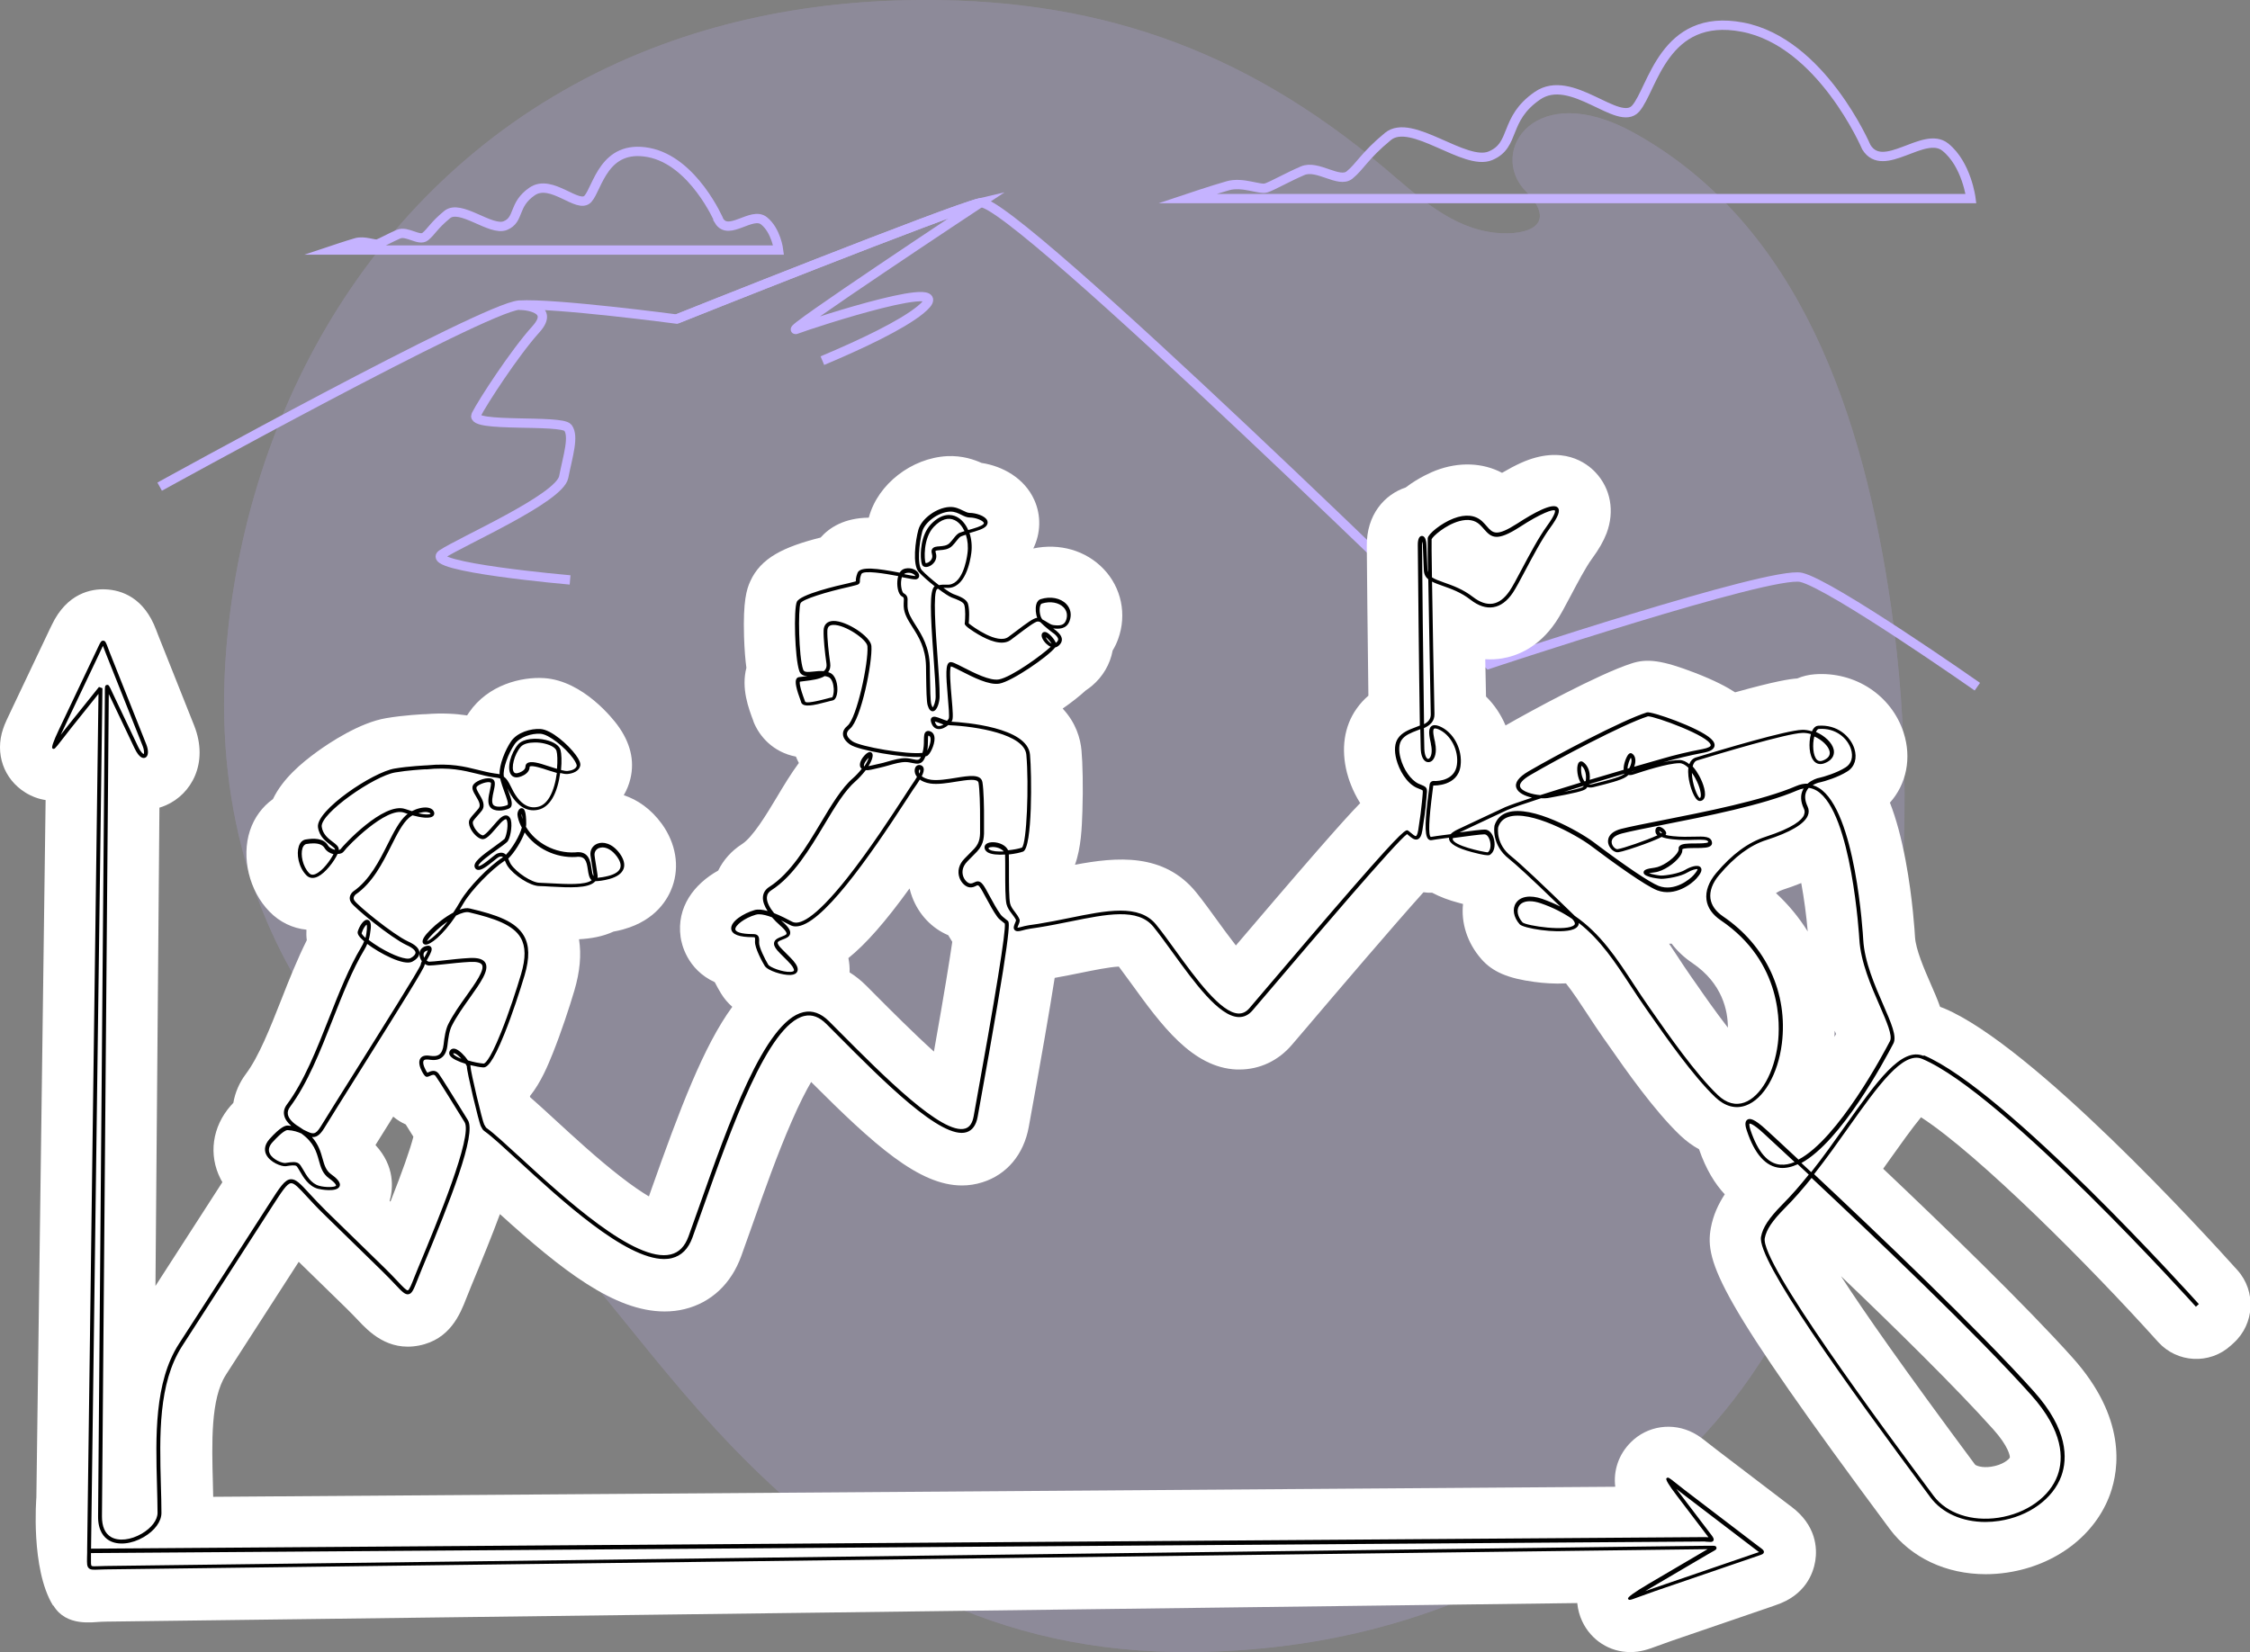 <svg xmlns="http://www.w3.org/2000/svg" width="241" height="177" viewBox="0 0 241 177" fill="none"><rect x="0" y="0" width="241" height="177" fill="#808080" stroke="none"/><g clip-path="url(#clip0_490_6504)"><g opacity="0.2"><path d="M189.649 144.179C188.993 145.262 188.302 146.325 187.591 147.361C178.095 161.166 162.652 170.383 147.769 174.347C141.248 176.089 134.582 176.912 127.944 176.995C84.41 177.516 69.405 139.549 55.643 129.502C41.882 119.455 20.805 102.358 24.408 67.697C27.142 41.341 42.148 16.467 68.653 5.658C71.572 4.465 74.634 3.443 77.834 2.613C83.788 1.063 90.221 0.165 97.126 0.021C116.965 -0.384 132.921 5.034 148.33 18.037C151.912 21.062 155.467 24.456 160.205 24.943C163.65 25.293 166.952 24.086 163.438 20.499C159.302 16.282 164.409 8.34 175.019 14.231C192.746 24.066 199.616 44.468 202.569 65.105C206.193 90.438 203.301 121.746 189.649 144.179Z" fill="#C5B3FF"></path><path opacity="0.7" d="M189.649 144.179C188.993 145.262 188.302 146.325 187.591 147.361C178.095 161.166 162.652 170.383 147.769 174.347C141.248 176.089 134.582 176.912 127.944 176.995C84.41 177.516 69.405 139.549 55.643 129.502C41.882 119.455 20.805 102.358 24.408 67.697C27.142 41.341 42.148 16.467 68.653 5.658C71.572 4.465 74.634 3.443 77.834 2.613C83.788 1.063 90.221 0.165 97.126 0.021C116.965 -0.384 132.921 5.034 148.33 18.037C151.912 21.062 155.467 24.456 160.205 24.943C163.65 25.293 166.952 24.086 163.438 20.499C159.302 16.282 164.409 8.34 175.019 14.231C192.746 24.066 199.616 44.468 202.569 65.105C206.193 90.438 203.301 121.746 189.649 144.179Z" fill="#C5B3FF"></path></g><path d="M199.904 15.763C199.904 15.763 195.104 4.512 186.635 2.906C178.173 1.3 177.027 9.562 175.196 11.632C173.366 13.701 168.335 7.732 164.673 10.257C161.012 12.782 162.388 15.539 159.642 16.689C156.896 17.84 151.18 12.558 148.665 14.62C146.15 16.689 145.688 17.832 144.549 18.751C143.403 19.67 141.119 17.601 139.519 18.296C137.919 18.983 136.318 19.902 135.626 20.133C134.942 20.365 133.111 19.446 131.511 19.902C129.911 20.357 127.165 21.276 127.165 21.276H211.112C211.112 21.276 210.658 17.601 208.366 15.763C206.081 13.925 201.735 18.751 199.904 15.763Z" stroke="#C5B3FF" stroke-miterlimit="10"></path><path d="M77.027 23.652C77.027 23.652 74.295 17.257 69.48 16.338C64.665 15.427 64.018 20.126 62.976 21.299C61.934 22.472 59.076 19.08 56.992 20.514C54.909 21.949 55.69 23.517 54.135 24.167C52.579 24.817 49.319 21.814 47.891 22.994C46.462 24.167 46.201 24.825 45.546 25.348C44.899 25.871 43.596 24.698 42.688 25.086C41.781 25.475 40.865 25.998 40.478 26.132C40.091 26.259 39.049 25.744 38.134 26.005C37.226 26.267 35.663 26.79 35.663 26.79H83.397C83.397 26.79 83.137 24.698 81.834 23.659C80.532 22.613 78.061 25.355 77.019 23.659L77.027 23.652Z" stroke="#C5B3FF" stroke-miterlimit="10"></path><path d="M17.102 52.137C17.102 52.137 51.872 32.945 55.593 32.691C59.322 32.445 72.479 34.185 72.479 34.185C72.479 34.185 101.779 22.472 105.009 21.724C108.239 20.977 159.463 71.165 159.463 71.165C159.463 71.165 189.694 61.11 192.923 61.857C196.153 62.604 211.797 73.571 211.797 73.571" stroke="#C5B3FF" stroke-miterlimit="10"></path><path d="M88.086 38.638C92.358 36.838 96.577 34.828 98.572 33.207C103.372 29.3 87.133 34.581 85.302 35.276C83.472 35.964 105.009 21.717 105.009 21.717C101.779 22.464 72.48 34.178 72.48 34.178" stroke="#C5B3FF" stroke-miterlimit="10"></path><path d="M55.593 32.691C55.593 32.691 59.686 32.751 57.401 35.276C55.117 37.801 51.686 43.083 50.994 44.458C50.309 45.832 60.14 44.913 60.832 45.832C61.517 46.751 60.832 48.821 60.378 51.114C59.924 53.407 49.401 58.002 47.34 59.376C45.278 60.751 61.063 62.133 61.063 62.133" stroke="#C5B3FF" stroke-miterlimit="10"></path><path d="M5.734 172.032C7.103 174.288 9.887 173.788 10.869 173.75C11.025 173.75 11.211 173.735 11.442 173.735L168.941 171.748C169.008 172.443 169.194 173.115 169.477 173.713C170.437 175.737 172.409 177 174.619 177C175.743 177 176.562 176.701 177.589 176.32C177.998 176.171 178.504 175.984 179.085 175.782L189.898 172.077C189.898 172.077 189.943 172.062 189.958 172.054C190.054 172.025 190.129 171.995 190.188 171.972C193.396 170.911 194.222 168.551 194.438 167.228C194.646 165.914 194.579 163.411 191.811 161.371C191.751 161.327 191.677 161.274 191.58 161.2L183.892 155.335C183.513 155.051 183.2 154.797 182.94 154.596C182.426 154.185 181.987 153.834 181.384 153.52C179.152 152.354 176.457 152.75 174.694 154.506C173.376 155.806 172.796 157.554 173.012 159.287L22.836 160.363C22.829 159.945 22.814 159.519 22.806 159.085V159.033C22.68 154.521 22.561 149.852 24.191 147.304L24.25 147.207C26.795 143.27 29.4 139.229 31.997 135.187L37.103 140.17C37.616 140.67 38.011 141.089 38.361 141.455C39.469 142.628 41.531 144.809 44.872 144.159C48.214 143.509 49.293 140.768 49.933 139.131C50.052 138.825 50.194 138.459 50.372 138.041L50.402 137.959C51.682 134.881 52.731 132.288 53.55 130.077C60.188 136.091 65.807 140.506 71.188 140.506C71.925 140.506 72.647 140.424 73.339 140.252C76.174 139.557 78.325 137.54 79.397 134.567C79.761 133.566 80.141 132.49 80.535 131.377C81.815 127.746 83.267 123.63 84.807 120.119C85.648 118.184 86.34 116.847 86.883 115.92C93.626 122.666 98.434 127.014 103.04 127.007C103.777 127.007 104.507 126.895 105.236 126.663C107.848 125.841 109.657 123.682 110.192 120.739C111.51 113.507 112.425 108.24 112.968 104.767C113.943 104.595 114.888 104.401 115.752 104.229C117.024 103.967 118.833 103.601 119.837 103.556C120.247 104.102 120.701 104.729 121.177 105.379C124.377 109.802 127.696 114.374 132.444 114.583C132.549 114.583 132.66 114.583 132.764 114.583C134.93 114.583 136.925 113.642 138.383 111.931C138.904 111.326 139.537 110.571 140.259 109.735L140.504 109.443C142.908 106.619 149.234 99.186 152.471 95.593C152.776 95.638 153.089 95.653 153.402 95.645C154.228 96.086 155.188 96.452 156.282 96.736C156.431 96.773 156.572 96.811 156.706 96.848C156.49 98.88 157.152 101.016 158.663 102.742C158.671 102.757 158.686 102.765 158.693 102.779C159.884 104.124 161.528 104.826 164.364 105.2C165.294 105.327 166.515 105.424 167.735 105.357C168.517 106.343 169.261 107.486 170.072 108.719C170.6 109.525 171.196 110.437 171.836 111.341C171.843 111.356 171.851 111.363 171.866 111.378C171.985 111.543 172.148 111.782 172.372 112.095C174.046 114.501 177.172 118.983 179.985 121.658C180.61 122.248 181.28 122.741 181.987 123.129C182.731 125.288 183.699 126.842 184.741 127.955C184.056 129.001 183.505 130.182 183.252 131.549C182.568 135.232 184.108 139.176 202.408 163.807C204.701 166.885 208.451 168.655 212.701 168.655C213.453 168.655 214.219 168.596 214.978 168.483C220.21 167.699 224.437 164.472 226.022 160.064C226.99 157.367 227.756 151.891 222.004 145.467C216.995 139.871 208.184 131.347 201.709 125.214C201.992 124.818 202.267 124.429 202.535 124.056C203.487 122.719 204.768 120.911 205.765 119.7C211.949 123.712 223.827 135.62 231.158 143.771C233.197 146.034 236.68 146.214 238.935 144.167L239.247 143.883C241.502 141.836 241.681 138.34 239.649 136.076C236.069 132.094 217.754 112.036 208.236 108.031C208.102 107.972 207.96 107.919 207.804 107.867C207.514 107.038 207.156 106.223 206.799 105.409C206.122 103.855 205.192 101.726 205.117 100.366C205.095 99.956 204.872 96.243 204.12 92.231C203.666 89.803 203.108 87.734 202.431 85.993C204.194 84.028 204.782 81.227 203.897 78.485C202.602 74.496 198.702 71.926 194.393 72.24C193.731 72.284 193.091 72.441 192.503 72.688C191.721 72.74 190.159 72.972 185.85 74.174C185.009 73.622 183.662 72.897 181.526 72.075C178.065 70.746 176.42 70.506 174.701 71.097C171.248 72.21 163.865 76.221 161.261 77.723C160.769 76.558 160.062 75.497 159.169 74.623C159.147 73.383 159.117 72.023 159.087 70.626C159.75 70.671 160.353 70.626 160.866 70.544C162.474 70.282 164.781 69.401 166.634 66.659C167.125 65.934 167.639 64.971 168.279 63.753C168.948 62.483 169.871 60.742 170.496 59.891C171.27 58.837 171.754 57.986 172.081 57.134C172.967 54.781 172.528 52.345 170.898 50.612C169.983 49.633 167.371 47.587 162.905 49.596C162.295 49.873 161.625 50.224 160.888 50.657C158.82 49.566 156.282 49.454 153.781 50.41C153.483 50.523 152.01 51.12 150.566 52.226C148.311 52.973 146.354 55.139 146.399 58.509C146.413 60.488 146.488 68.542 146.57 74.533C146.116 74.922 145.677 75.392 145.282 75.96C143.972 77.828 143.623 80.248 144.278 82.796C144.426 83.378 144.836 84.686 145.692 86.045C144.724 87.031 143.265 88.653 140.951 91.305C138.19 94.472 134.923 98.305 132.377 101.293C131.633 100.337 130.882 99.306 130.39 98.626C129.609 97.55 128.872 96.527 128.135 95.615C124.667 91.342 119.592 91.805 115.141 92.649C115.804 90.804 115.878 88.682 115.938 86.904C116.027 84.372 115.96 81.668 115.841 80.412C115.729 79.127 115.253 77.447 113.824 75.915C114.762 75.265 115.625 74.585 116.302 73.965C116.526 73.816 116.741 73.659 116.95 73.487C118.133 72.494 118.907 71.156 119.175 69.7C119.421 69.296 119.614 68.878 119.763 68.467C120.716 65.837 120.12 62.961 118.208 60.959C116.31 58.972 113.489 58.165 110.676 58.763C111.472 57.157 111.539 55.244 110.788 53.571C109.724 51.202 107.357 49.932 105.132 49.596C104.365 49.252 103.085 48.789 101.44 48.871C97.637 49.073 94.043 51.867 93.083 55.371C93.075 55.401 93.068 55.431 93.061 55.461C90.441 55.49 88.848 56.514 87.896 57.59C83.907 58.598 81.48 59.786 80.357 62.289C79.97 63.14 79.583 64.388 79.694 68.183C79.739 69.625 79.836 70.723 79.947 71.545C79.374 73.756 80.178 75.878 80.699 77.26V77.29C81.317 78.881 82.813 80.599 85.254 81.062C85.343 81.294 85.447 81.518 85.566 81.742C84.71 82.9 83.951 84.163 83.207 85.41C82.121 87.218 80.639 89.691 79.471 90.438C78.347 91.155 77.484 92.134 76.926 93.269C74.366 94.704 72.453 97.169 72.9 100.389C72.996 101.084 73.562 103.848 76.561 105.23C76.777 105.663 77.008 106.067 77.224 106.425C77.558 106.978 77.968 107.456 78.437 107.867C75.378 112.043 72.84 118.744 69.729 127.545C69.655 127.761 69.58 127.97 69.506 128.18C68.754 127.731 67.742 127.059 66.432 126.035C63.984 124.138 61.498 121.844 59.481 119.992C58.425 119.021 57.546 118.214 56.787 117.556C56.78 117.519 56.765 117.482 56.758 117.437C57.971 115.928 58.707 114.083 59.199 112.872C60.099 110.624 60.992 107.919 61.52 106.126C62.116 104.109 62.287 102.286 62.019 100.628C63.284 100.561 64.557 100.344 65.718 99.806C66.053 99.746 66.395 99.672 66.723 99.582C66.745 99.582 66.767 99.567 66.79 99.56C70.295 98.581 71.575 96.258 72.029 94.965C72.795 92.791 72.386 90.371 70.92 88.309C70.913 88.301 70.905 88.287 70.898 88.279C69.722 86.658 68.278 85.679 66.812 85.194C67.132 84.648 67.377 84.051 67.526 83.416C67.988 81.481 67.519 79.546 66.12 77.656C65.763 77.17 62.503 72.912 58.261 72.65C55.842 72.501 52.292 73.36 50.253 76.311C50.179 76.416 50.104 76.535 50.03 76.647C48.832 76.468 47.388 76.371 45.617 76.513C45.579 76.513 45.542 76.513 45.505 76.513C45.416 76.513 43.235 76.617 41.375 76.939C38.502 77.417 35.25 79.606 33.977 80.525C32.288 81.75 30.271 83.438 29.236 85.612C28.113 86.411 27.234 87.584 26.773 88.989C25.828 91.872 26.691 95.451 28.872 97.677C29.966 98.798 31.35 99.455 32.824 99.605C32.801 99.948 32.809 100.329 32.861 100.733C31.841 102.772 30.97 104.961 30.129 107.105C28.946 110.101 27.726 113.208 26.341 115.054C25.634 115.995 25.18 117.056 24.994 118.154C24.913 118.244 24.846 118.318 24.779 118.393C24.764 118.408 24.749 118.43 24.726 118.445C22.724 120.716 22.308 123.735 23.632 126.319C23.692 126.431 23.752 126.543 23.819 126.656C21.437 130.361 19.026 134.096 16.652 137.772L17.076 86.531C17.321 86.456 17.552 86.374 17.783 86.269C20.492 85.082 22.39 81.765 20.797 77.731L16.927 68.011C16.853 67.817 16.786 67.653 16.733 67.503C15.439 64.037 13.057 63.215 11.271 63.14C9.827 63.081 7.178 63.514 5.548 66.958L5.533 66.988C5.496 67.07 5.451 67.167 5.392 67.279C5.392 67.294 5.377 67.309 5.369 67.324L1.336 75.818C0.763 77.021 0.524 77.514 0.338 78.067C-0.57 80.719 0.39 83.468 2.727 84.917C3.405 85.336 4.141 85.605 4.886 85.717L3.896 160.43C3.896 160.43 3.263 168.043 5.667 171.995L5.734 172.032ZM197.199 136.733C202.944 142.224 209.545 148.709 213.505 153.139C215.12 154.939 215.306 156 215.276 156.157C215.179 156.351 214.532 156.949 213.296 157.136C212.254 157.293 211.666 157.016 211.555 156.919C203.956 146.692 199.61 140.476 197.191 136.726L197.199 136.733ZM190.955 95.324C191.595 95.115 192.265 94.883 192.934 94.607C193.232 96.228 193.478 98.028 193.627 99.791C192.696 98.297 191.558 96.915 190.226 95.682C190.479 95.518 190.724 95.398 190.955 95.324ZM196.492 111.087C196.507 110.87 196.514 110.653 196.514 110.429C196.566 110.541 196.611 110.661 196.663 110.78C196.603 110.885 196.551 110.982 196.492 111.087ZM179.055 101.106C179.65 101.883 180.387 102.578 181.258 103.168C181.265 103.168 181.273 103.183 181.28 103.183C184.495 105.364 185.076 108.285 185.076 110.101C183.743 108.375 182.463 106.545 181.749 105.506C181.511 105.163 181.317 104.886 181.176 104.692C180.655 103.952 180.141 103.168 179.635 102.398C179.36 101.973 179.077 101.539 178.779 101.106C178.869 101.106 178.958 101.106 179.047 101.099L179.055 101.106ZM97.429 95.204C97.504 95.503 97.593 95.809 97.704 96.101C98.419 98.006 99.84 99.47 101.567 100.195C101.708 100.434 101.85 100.673 101.999 100.904C101.745 102.667 101.202 106.081 100.034 112.663C97.794 110.639 95.278 108.106 93.864 106.687L93.827 106.649C93.462 106.283 93.113 105.932 92.77 105.588C92.219 105.036 91.624 104.565 90.999 104.176C91.021 103.706 90.984 103.19 90.873 102.645C92.77 101.121 94.862 98.723 97.414 95.197L97.429 95.204ZM40.214 122.681C40.734 121.844 41.397 120.784 42.119 119.633C42.565 120.007 43.019 120.276 43.458 120.47C43.689 120.836 43.957 121.269 44.277 121.785C43.927 123.159 43.109 125.483 41.821 128.74L41.739 128.658C42.111 127.328 42.32 124.952 40.214 122.674V122.681Z" fill="white"></path><path d="M206.048 113.134C203.674 112.125 201.017 115.868 197.66 120.604C196.522 122.211 195.301 123.936 193.999 125.58C193.634 125.236 193.284 124.915 192.949 124.601C197.206 122.255 201.791 113.746 202.803 111.796C203.197 111.042 202.572 109.615 201.709 107.628C200.816 105.581 199.707 103.041 199.573 100.673C199.543 100.112 198.762 86.86 194.832 84.424C194.617 84.29 194.386 84.185 194.163 84.125C194.445 83.954 194.743 83.849 194.966 83.812C195.398 83.722 196.901 83.274 197.884 82.639C198.665 82.153 198.948 81.219 198.62 80.196C198.204 78.911 196.812 77.596 194.743 77.753C194.55 77.768 194.289 77.887 194.081 78.351C193.723 78.239 193.359 78.179 193.016 78.194C191.349 78.239 184.518 80.278 181.652 81.152C181.317 81.257 181.079 81.503 180.938 81.869C180.625 81.608 180.268 81.428 179.874 81.428C179.412 81.428 178.794 81.533 178.132 81.683C179.487 81.287 180.938 80.935 182.434 80.651C183.156 80.517 183.535 80.308 183.632 79.979C183.706 79.725 183.587 79.449 183.275 79.157C181.987 77.947 176.837 76.162 176.398 76.326C173.756 77.155 166.634 80.935 163.717 82.639C162.66 83.259 162.221 83.856 162.422 84.417C162.608 84.947 163.337 85.283 164.096 85.455C162.809 85.881 161.789 86.24 161.216 86.479C161.045 86.561 160.457 86.837 159.698 87.188C158.589 87.711 157.13 88.391 156.155 88.854C155.806 89.019 155.545 89.19 155.381 89.37C155.352 89.37 155.322 89.377 155.292 89.385L154.704 89.459C154.057 89.541 153.632 89.601 153.253 89.668C152.978 89.497 153.037 87.853 153.439 84.783C153.469 84.566 153.491 84.364 153.513 84.2C153.513 84.17 153.521 84.163 153.521 84.155C153.521 84.155 153.543 84.155 153.58 84.155C153.58 84.155 156.148 84.26 156.438 82.071C156.684 80.293 155.686 78.41 154.161 77.798C153.774 77.648 153.491 77.656 153.298 77.82C152.933 78.141 153.097 78.888 153.268 79.688V79.733C153.454 80.54 153.298 81.092 153.074 81.264C152.992 81.331 152.933 81.309 152.911 81.294C152.791 81.234 152.583 80.943 152.561 80.203C152.546 79.673 152.531 78.918 152.516 78.014C153.156 77.716 153.67 77.297 153.647 76.483C153.565 72.598 153.446 66.495 153.387 62.311C153.714 62.483 154.116 62.625 154.548 62.774C155.411 63.081 156.49 63.454 157.517 64.261C158.358 64.911 159.177 65.18 159.951 65.053C160.732 64.926 161.432 64.41 162.042 63.507C162.362 63.028 162.831 62.147 163.374 61.123C164.171 59.622 165.153 57.762 166.016 56.581C166.909 55.364 167.155 54.706 166.85 54.377C166.314 53.81 164.208 54.99 162.533 56.081C160.263 57.537 159.906 57.127 159.251 56.38C159.11 56.223 158.954 56.036 158.768 55.864C158.031 55.169 156.974 55.057 155.701 55.543C154.369 56.051 152.963 57.209 152.925 57.664C152.911 57.866 152.925 59.3 152.948 61.303C152.918 61.221 152.903 61.123 152.896 61.019L152.784 58.352C152.747 57.5 152.427 57.418 152.3 57.418C152.01 57.425 151.854 57.784 151.861 58.404C151.884 60.892 151.988 72.045 152.084 77.731C151.943 77.79 151.787 77.85 151.631 77.91C150.916 78.179 150.179 78.463 149.755 79.083C149.383 79.598 149.316 80.412 149.569 81.369C149.867 82.504 150.641 83.886 151.727 84.394C151.876 84.462 152.003 84.514 152.107 84.551C152.278 84.618 152.375 84.656 152.382 84.701C152.412 84.783 152.39 85.007 152.36 85.35C152.345 85.507 152.33 85.687 152.308 85.903C152.241 86.65 152.107 87.674 151.906 88.944C151.817 89.504 151.683 89.564 151.668 89.571C151.564 89.609 151.296 89.377 151.132 89.235C151.035 89.153 150.931 89.063 150.842 89.004C150.618 88.839 150.455 88.712 145.059 94.898C142.097 98.297 138.532 102.488 135.928 105.544C135.116 106.5 134.402 107.337 133.829 108.009C133.486 108.412 133.099 108.599 132.646 108.584C130.755 108.509 128.069 104.804 125.91 101.831C125.174 100.807 124.474 99.844 123.834 99.059C122.018 96.825 118.543 97.535 114.509 98.357C113.422 98.581 112.299 98.805 111.182 98.984C110.579 99.059 109.828 99.171 109.344 99.321C109.136 99.38 109.031 99.388 108.979 99.388C108.994 99.313 109.054 99.179 109.084 99.096C109.18 98.872 109.27 98.656 109.195 98.476C109.076 98.192 108.89 97.946 108.711 97.707C108.488 97.416 108.28 97.139 108.198 96.81C108.071 96.287 108.071 94.726 108.071 93.344C108.071 92.687 108.071 92.067 108.057 91.566C108.057 91.559 108.057 91.551 108.057 91.544C108.682 91.476 109.255 91.357 109.582 91.237C110.602 90.834 110.512 82.87 110.326 80.853C110.066 77.91 103.294 77.394 101.909 77.32C101.932 77.29 101.947 77.26 101.969 77.23C102.11 76.976 102.066 76.296 101.924 74.69C101.827 73.569 101.664 71.724 101.857 71.395C102.036 71.433 102.527 71.687 102.966 71.911C104.224 72.553 105.95 73.435 107.044 73.241C108.421 72.994 112.284 70.32 113.013 69.371C113.147 69.341 113.274 69.281 113.385 69.184C113.616 68.99 113.735 68.773 113.742 68.534C113.742 68.108 113.37 67.78 113.207 67.638C113.184 67.623 113.169 67.608 113.162 67.593L113.125 67.563C113.125 67.563 112.968 67.451 112.805 67.324C113.318 67.391 114.234 67.458 114.568 66.517C114.807 65.86 114.68 65.202 114.219 64.717C113.594 64.067 112.514 63.858 111.458 64.194C111.301 64.246 111.1 64.38 110.996 64.761C110.885 65.187 110.937 65.778 111.1 66.188C110.699 66.218 109.962 66.764 108.831 67.623C108.54 67.847 108.25 68.064 107.99 68.25C106.858 69.057 104.261 67.204 103.762 66.786C103.792 66.457 103.874 65.359 103.688 64.709C103.539 64.164 102.773 63.888 102.103 63.641C101.872 63.544 101.485 63.305 101.053 62.983C101.158 62.983 101.269 62.983 101.388 62.983C103.375 63.126 103.919 60.167 104.038 59.256C104.135 58.501 104.06 57.754 103.844 57.104C103.852 57.104 103.867 57.104 103.874 57.097C104.633 56.88 105.355 56.678 105.63 56.357C105.794 56.17 105.831 55.961 105.742 55.759C105.519 55.259 104.507 54.953 103.882 54.953C103.651 54.953 103.413 54.833 103.137 54.699C102.743 54.504 102.304 54.288 101.694 54.318C100.309 54.392 98.687 55.58 98.367 56.761C98.047 57.941 97.719 60.473 98.397 61.273C98.784 61.699 99.446 62.281 100.108 62.804C99.543 63.282 99.647 65.613 99.982 70.237C100.108 71.978 100.227 73.614 100.22 74.645C100.22 75.146 100.019 75.669 99.9 75.781C99.87 75.743 99.818 75.661 99.758 75.467C99.647 75.116 99.632 73.719 99.61 72.486C99.61 72.113 99.602 71.739 99.595 71.388C99.55 69.304 98.731 68.019 98.077 66.988C97.63 66.278 97.236 65.673 97.206 64.978C97.198 64.776 97.206 64.62 97.206 64.478C97.228 64.104 97.243 63.805 96.782 63.551C96.633 63.469 96.424 62.782 96.543 62.08C96.558 62.005 96.573 61.923 96.603 61.833C96.64 61.833 96.67 61.848 96.707 61.855C97.533 62.02 97.935 62.094 98.106 62.072C98.27 62.042 98.389 61.953 98.434 61.818C98.493 61.661 98.434 61.474 98.3 61.303C98.091 61.049 97.615 60.795 96.998 60.907C96.73 60.952 96.514 61.101 96.358 61.355C94.035 60.907 92.138 60.638 91.847 61.385C91.669 61.848 91.669 62.102 91.669 62.251V62.281C91.632 62.296 91.565 62.311 91.475 62.334L90.858 62.49C89.659 62.752 85.708 63.678 85.35 64.478C85.001 65.24 85.12 70.477 85.618 71.903C85.767 72.307 86.095 72.419 86.482 72.434C86.34 72.449 86.206 72.471 86.072 72.486C85.901 72.509 85.737 72.523 85.574 72.546C85.462 72.561 85.365 72.628 85.306 72.725C85.12 73.039 85.269 73.764 85.812 75.22V75.25C86.028 75.818 87.137 75.579 88.558 75.198C88.826 75.131 89.057 75.064 89.168 75.049C89.54 74.981 89.652 74.436 89.682 74.122C89.749 73.45 89.578 72.352 88.863 72.068C88.811 72.045 88.759 72.03 88.707 72.016C88.908 71.754 88.975 71.425 88.923 71.044C88.759 69.924 88.595 68.43 88.618 67.578C88.632 67.152 88.826 66.965 89.258 66.95C90.508 66.913 92.852 68.504 92.912 69.236C93.046 70.947 91.781 76.931 90.776 77.753C90.441 78.029 90.277 78.336 90.292 78.664C90.307 79.06 90.59 79.456 91.081 79.785C91.967 80.375 96.677 81.212 98.635 81.092C98.627 81.115 98.612 81.137 98.605 81.159C98.441 81.458 98.278 81.443 97.786 81.339C97.563 81.294 97.31 81.234 97.02 81.227C96.439 81.212 95.732 81.406 95.048 81.6C94.743 81.69 94.452 81.772 94.184 81.824C93.961 81.884 93.738 81.929 93.522 81.974C93.418 81.996 93.321 82.019 93.224 82.041C93.157 82.056 93.09 82.064 93.023 82.078C93.239 81.735 93.41 81.391 93.462 81.077C93.514 80.786 93.41 80.659 93.314 80.607C93.142 80.517 92.912 80.607 92.644 80.883C92.376 81.152 91.937 81.78 92.168 82.213C92.205 82.273 92.249 82.325 92.302 82.37C91.989 82.766 91.647 83.124 91.371 83.363C90.151 84.417 89.057 86.24 87.903 88.174C86.385 90.707 84.666 93.576 82.403 95.017C81.979 95.286 81.756 95.653 81.719 96.093C81.681 96.571 81.89 97.094 82.217 97.602C81.681 97.453 81.19 97.393 80.818 97.505C79.702 97.826 78.213 98.708 78.325 99.545C78.407 100.12 79.181 100.404 80.632 100.404C80.818 100.404 80.848 100.426 80.848 100.434C80.863 100.456 80.893 100.531 80.87 100.867C80.826 101.554 81.674 103.101 81.905 103.474C82.21 103.997 83.855 104.505 84.688 104.453C85.068 104.43 85.306 104.303 85.403 104.072C85.522 103.788 85.388 103.422 84.978 102.936C84.763 102.69 84.487 102.421 84.227 102.159C83.966 101.898 83.721 101.659 83.549 101.465C83.289 101.158 83.289 101.024 83.304 100.972C83.334 100.845 83.616 100.74 83.847 100.65C84.189 100.523 84.576 100.381 84.636 100.023C84.696 99.679 84.428 99.276 83.765 98.708C83.728 98.678 83.691 98.648 83.661 98.611C84.078 98.813 84.428 98.999 84.644 99.111C84.829 99.209 85.023 99.253 85.239 99.253C87.918 99.253 92.994 92.007 97.213 85.5C97.459 85.126 97.66 84.813 97.816 84.574C97.846 84.529 97.891 84.462 97.95 84.387C98.151 84.103 98.352 83.804 98.523 83.52C98.769 83.7 99.133 83.864 99.654 83.946C100.458 84.058 101.448 83.901 102.408 83.744C103.547 83.565 104.722 83.371 104.812 83.864C104.923 84.491 104.99 86.269 104.976 87.988C104.976 88.204 104.976 88.413 104.976 88.615C104.99 89.549 105.005 90.229 104.35 90.931C104.194 91.095 104.023 91.267 103.844 91.447C103.666 91.626 103.48 91.813 103.316 91.984C102.706 92.597 102.512 93.352 102.78 94.069C102.988 94.622 103.457 95.04 103.889 95.07C104.172 95.092 104.38 94.995 104.529 94.92C104.737 94.816 104.775 94.801 104.946 95.032C105.087 95.212 105.34 95.675 105.608 96.175C105.988 96.878 106.419 97.677 106.814 98.215C106.955 98.424 107.186 98.603 107.409 98.775C107.484 98.835 107.565 98.895 107.625 98.947C107.766 99.694 106.643 106.634 104.291 119.588C104.157 120.328 103.867 120.754 103.398 120.903C100.972 121.665 94.556 115.203 89.868 110.489C89.503 110.123 89.146 109.764 88.804 109.421C87.94 108.554 87.01 108.218 86.05 108.442C81.912 109.383 78.005 120.433 74.872 129.308C74.485 130.413 74.105 131.474 73.748 132.46C73.354 133.543 72.736 134.178 71.85 134.395C68.032 135.336 60.322 128.239 55.716 124.003C54.153 122.569 52.917 121.426 52.166 120.888C52.106 120.851 52.077 120.828 52.054 120.784H52.047L51.861 120.47C51.667 120.126 50.395 114.762 50.402 114.299C50.402 114.247 50.402 114.187 50.372 114.112C50.908 114.247 51.422 114.337 51.734 114.359C52.114 114.404 52.717 114.03 54.041 110.736C54.875 108.666 55.693 106.149 56.192 104.483C56.735 102.638 56.713 101.285 56.11 100.247C55.239 98.738 53.245 98.013 50.32 97.333C50.023 97.259 49.643 97.311 49.234 97.46C49.375 97.229 49.516 96.99 49.665 96.743C50.462 95.384 52.627 93.15 54.034 92.231C54.049 92.224 54.064 92.209 54.078 92.201C54.093 92.238 54.116 92.276 54.13 92.321C54.197 92.478 54.264 92.634 54.354 92.769C55.046 93.8 56.78 94.905 57.733 94.928C58.12 94.935 58.536 94.958 58.983 94.988C60.977 95.092 63.031 95.204 63.738 94.442C63.753 94.427 63.761 94.42 63.776 94.405C63.798 94.405 63.813 94.405 63.835 94.405C64.058 94.405 64.639 94.345 65.272 94.173C66.105 93.942 66.618 93.568 66.797 93.068C66.961 92.612 66.82 92.059 66.403 91.469C65.562 90.303 64.572 90.154 63.991 90.386C63.471 90.587 63.18 91.081 63.247 91.641C63.27 91.828 63.322 92.164 63.389 92.552C63.448 92.926 63.515 93.337 63.567 93.695C63.575 93.755 63.575 93.807 63.567 93.86C63.463 93.718 63.411 93.449 63.351 93.03C63.24 92.268 63.069 91.118 61.61 91.32C59.481 91.447 57.368 90.333 56.333 88.578C56.356 88.466 56.363 88.361 56.363 88.272C56.363 86.987 56.185 86.71 56.013 86.621C55.917 86.568 55.798 86.568 55.701 86.635C55.515 86.755 55.411 87.061 55.425 87.278C55.448 87.599 55.589 88.062 55.775 88.436C55.812 88.511 55.85 88.585 55.894 88.66C55.678 89.512 54.875 90.886 54.19 91.574C53.997 91.372 53.706 91.267 53.245 91.454C53.126 91.506 52.955 91.641 52.642 91.895C52.315 92.164 51.451 92.866 51.243 92.784C51.176 92.492 52.627 91.454 53.252 91.013C53.691 90.7 54.071 90.43 54.309 90.214C54.644 89.908 54.89 88.533 54.726 87.876C54.637 87.525 54.451 87.412 54.309 87.375C54.019 87.3 53.669 87.502 53.23 88.003C53.118 88.13 52.992 88.272 52.873 88.413C52.538 88.802 51.905 89.534 51.704 89.497C51.414 89.444 50.983 89.026 50.767 88.57C50.648 88.324 50.61 88.107 50.67 87.995C50.767 87.823 50.975 87.584 51.183 87.353C51.332 87.188 51.489 87.009 51.608 86.852C52.039 86.277 51.652 85.62 51.34 85.097C51.146 84.768 50.938 84.424 51.072 84.282C51.295 84.013 52.233 83.67 52.568 83.841C52.635 83.931 52.531 84.417 52.471 84.701C52.33 85.336 52.173 86.06 52.508 86.471C52.925 87.009 53.967 86.882 54.547 86.613C55.038 86.352 54.771 85.634 54.443 84.731C54.406 84.633 54.369 84.536 54.331 84.432C55.433 86.733 56.75 86.964 57.666 86.748C58.261 86.613 58.767 86.202 59.169 85.53C59.615 84.775 59.876 83.767 60.002 82.818C60.33 82.9 60.613 82.945 60.806 82.923C61.364 82.87 62.012 82.624 62.146 82.056C62.213 81.787 62.056 81.399 61.669 80.876C60.866 79.785 59.057 78.171 57.889 78.104C56.854 78.037 55.403 78.47 54.756 79.404C54.101 80.353 53.468 81.959 53.513 82.945C53.409 82.923 53.304 82.908 53.185 82.893C53.118 82.885 53.044 82.878 52.962 82.863C52.359 82.773 51.801 82.631 51.221 82.489C49.762 82.123 48.244 81.75 45.743 81.996C45.743 81.996 43.793 82.078 42.275 82.34C39.938 82.713 33.806 86.837 34.059 88.63C34.2 89.624 34.9 90.147 35.406 90.528C35.629 90.7 35.867 90.871 35.882 90.983C35.882 90.998 35.882 91.021 35.882 91.043C35.599 90.983 35.294 90.834 35.138 90.587C34.639 89.743 33.538 89.811 32.757 89.938C32.407 89.99 32.139 90.251 32.005 90.677C31.737 91.491 31.968 92.911 32.816 93.77C33.039 94.001 33.441 94.211 34.051 93.912C34.855 93.523 35.793 92.291 36.158 91.491C36.47 91.491 36.716 91.387 36.835 91.207C37.215 90.655 41.367 86.411 43.272 87.061C43.369 87.099 43.511 87.144 43.667 87.196C43.622 87.233 43.578 87.263 43.533 87.3C42.774 87.965 42.193 89.116 41.523 90.445C40.616 92.253 39.581 94.3 37.84 95.503C37.609 95.682 37.267 96.153 37.594 96.676C37.936 97.266 41.925 100.493 43.511 101.233C44.366 101.614 44.5 101.92 44.508 102.062C44.508 102.249 44.314 102.473 43.972 102.652C43.54 102.877 42.149 102.391 40.668 101.502C40.176 101.203 39.789 100.934 39.492 100.703C39.596 100.352 39.663 99.963 39.708 99.515C39.73 99.298 39.789 98.626 39.373 98.551C38.941 98.469 38.495 99.238 38.323 99.784C38.242 100.045 38.457 100.381 39.001 100.845C38.919 101.069 38.815 101.278 38.681 101.495C37.378 103.661 36.292 106.418 35.242 109.077C33.925 112.417 32.563 115.868 30.74 118.318C30.457 118.692 30.353 119.08 30.435 119.476C30.524 119.932 30.837 120.313 31.201 120.627C31.082 120.612 30.956 120.597 30.829 120.589C30.561 120.582 30.062 120.709 28.857 122.046C28.239 122.756 28.336 123.354 28.529 123.727C28.939 124.526 30.122 124.99 30.613 124.945L30.762 124.922C31.104 124.87 31.573 124.803 31.744 124.922C31.819 124.967 31.975 125.236 32.102 125.453C32.474 126.103 33.047 127.081 34.044 127.358C34.297 127.432 36.061 127.761 36.366 127.119C36.582 126.67 35.949 126.148 35.458 125.796C34.9 125.393 34.744 124.81 34.55 124.13C34.357 123.436 34.126 122.621 33.411 121.815C33.828 121.867 34.23 121.673 34.706 120.903C35.376 119.805 36.731 117.646 38.301 115.143C43.339 107.112 45.453 103.713 45.475 103.4C45.475 103.37 45.49 103.325 45.505 103.28C45.639 103.377 45.795 103.429 45.944 103.444C46.145 103.452 46.651 103.4 47.529 103.31C48.393 103.213 49.464 103.101 50.335 103.056C51.05 103.019 51.496 103.131 51.63 103.37C51.928 103.915 50.923 105.334 49.948 106.702C49.248 107.68 48.534 108.696 48.035 109.682C47.73 110.258 47.596 111.176 47.514 111.916C47.455 112.424 47.306 112.775 47.068 112.962C46.793 113.179 46.413 113.164 46.086 113.119C45.58 113.029 45.23 113.119 45.044 113.373C44.753 113.769 44.999 114.404 45.178 114.747C45.49 115.367 45.654 115.367 45.713 115.367C45.833 115.367 45.944 115.315 46.063 115.263C46.361 115.128 46.502 115.091 46.659 115.285C46.941 115.651 48.921 118.856 49.762 120.223C50.67 121.688 46.763 131.086 44.887 135.598L44.85 135.68C44.657 136.143 44.5 136.539 44.366 136.875C44.084 137.593 43.838 138.213 43.682 138.242C43.533 138.272 43.101 137.817 42.603 137.286C42.23 136.89 41.769 136.405 41.166 135.815L34.967 129.771C34.208 129.024 33.62 128.389 33.144 127.873C32.176 126.82 31.692 126.297 31.127 126.342C30.494 126.394 29.981 127.186 28.864 128.927C25.627 133.969 22.338 139.064 19.152 143.995C16.518 148.104 16.674 153.953 16.816 159.123C16.845 160.146 16.868 161.117 16.875 162.081C16.875 162.843 16.235 163.695 15.193 164.307C14.002 165.002 12.707 165.144 11.896 164.673C11.241 164.292 10.914 163.538 10.921 162.44L11.651 74.443C11.651 74.443 11.651 74.391 11.651 74.361C11.673 74.406 11.695 74.458 11.725 74.511L14.412 80.166C14.933 81.257 15.349 81.264 15.558 81.174C15.9 81.025 15.945 80.45 15.669 79.748L11.799 70.021C11.703 69.782 11.628 69.58 11.569 69.416C11.36 68.855 11.286 68.646 11.055 68.639C10.832 68.631 10.743 68.833 10.512 69.319C10.46 69.423 10.408 69.543 10.341 69.685L6.307 78.179C5.712 79.434 5.484 80.104 5.622 80.188C5.823 80.308 5.861 80.256 6.597 79.307C6.865 78.963 7.208 78.522 7.617 77.999L10.549 74.339L9.336 165.929V166.347L9.321 166.907C9.314 167.512 9.306 167.811 9.507 168.005C9.701 168.2 9.998 168.185 10.586 168.162C10.787 168.162 11.025 168.147 11.301 168.14L182.843 165.973C182.843 165.973 182.888 165.973 182.91 165.973C182.843 166.011 182.769 166.056 182.687 166.1L176.584 169.686C175.046 170.598 174.312 171.128 174.381 171.277C174.418 171.36 174.456 171.404 174.552 171.404C174.694 171.404 174.977 171.3 175.617 171.061C176.056 170.896 176.592 170.702 177.239 170.478L188.053 166.773C188.186 166.728 188.306 166.683 188.402 166.653C188.737 166.541 188.901 166.489 188.931 166.302C188.96 166.115 188.819 166.011 188.507 165.779C188.417 165.712 188.306 165.637 188.186 165.54L180.521 159.691C180.097 159.369 179.747 159.093 179.464 158.861C178.772 158.309 178.661 158.219 178.497 158.383C178.378 158.498 178.745 159.113 179.598 160.228L182.955 164.644C182.955 164.644 182.984 164.681 182.992 164.696C182.888 164.688 182.769 164.681 182.627 164.681L9.753 165.921L10.973 73.734L10.601 73.599L7.282 77.738C6.984 78.112 6.724 78.448 6.501 78.732C6.56 78.612 6.62 78.493 6.679 78.358L10.713 69.864C10.78 69.73 10.839 69.603 10.884 69.498C10.936 69.393 10.981 69.289 11.025 69.199C11.063 69.296 11.115 69.431 11.167 69.565C11.234 69.737 11.308 69.939 11.405 70.178L15.275 79.904C15.491 80.45 15.431 80.749 15.394 80.786C15.349 80.786 15.104 80.644 14.784 79.979L12.097 74.324C12.038 74.197 11.986 74.085 11.941 73.988C11.688 73.457 11.636 73.338 11.435 73.383C11.234 73.427 11.234 73.577 11.234 74.062C11.234 74.167 11.234 74.294 11.234 74.436L10.505 162.44C10.49 164.016 11.145 164.726 11.688 165.04C12.626 165.585 14.084 165.443 15.402 164.673C16.577 163.986 17.299 163 17.292 162.081C17.292 161.117 17.262 160.146 17.232 159.115C17.091 153.759 16.942 148.223 19.502 144.226C22.68 139.296 25.977 134.201 29.214 129.158C30.197 127.642 30.732 126.805 31.164 126.768C31.521 126.73 32.02 127.276 32.839 128.165C33.315 128.68 33.903 129.323 34.677 130.077L40.876 136.128C41.479 136.711 41.933 137.197 42.305 137.585C43.049 138.377 43.392 138.736 43.764 138.661C44.143 138.586 44.322 138.13 44.753 137.032C44.887 136.696 45.044 136.3 45.23 135.844L45.267 135.762C48.236 128.62 51.057 121.516 50.112 119.999C48.713 117.728 47.246 115.367 46.986 115.024C46.614 114.553 46.145 114.762 45.892 114.874C45.855 114.889 45.81 114.912 45.773 114.927C45.594 114.695 45.215 113.963 45.364 113.657C45.453 113.477 45.766 113.492 46.026 113.537C46.42 113.589 46.926 113.612 47.328 113.291C47.663 113.029 47.857 112.596 47.931 111.961C48.006 111.259 48.132 110.392 48.407 109.877C48.891 108.92 49.598 107.919 50.29 106.948C51.481 105.275 52.419 103.945 51.995 103.168C51.771 102.765 51.228 102.593 50.313 102.638C49.427 102.682 48.348 102.802 47.485 102.899C46.77 102.974 46.145 103.041 45.974 103.033C45.885 103.033 45.788 102.981 45.699 102.906C45.736 102.832 45.78 102.757 45.825 102.682C46.13 102.137 46.368 101.704 46.16 101.45C45.996 101.248 45.699 101.338 45.594 101.368C45.126 101.509 44.88 101.876 44.932 102.339C44.962 102.57 45.051 102.794 45.185 102.974C45.118 103.123 45.066 103.25 45.059 103.362C44.88 103.893 40.876 110.265 37.951 114.934C36.381 117.437 35.026 119.596 34.349 120.701C33.769 121.635 33.501 121.508 32.779 121.165C32.697 121.127 32.608 121.082 32.511 121.038C32.362 120.933 32.198 120.821 32.027 120.716C31.343 120.306 30.918 119.842 30.837 119.409C30.784 119.133 30.859 118.864 31.067 118.587C32.928 116.092 34.305 112.618 35.629 109.249C36.671 106.604 37.75 103.863 39.038 101.726C39.157 101.532 39.254 101.33 39.336 101.128C40.69 102.152 43.25 103.497 44.158 103.033C44.448 102.877 44.94 102.548 44.925 102.055C44.91 101.614 44.5 101.218 43.682 100.852C42.089 100.112 38.227 96.952 37.951 96.459C37.743 96.131 38.063 95.862 38.085 95.839C39.908 94.584 40.965 92.485 41.896 90.632C42.543 89.34 43.109 88.227 43.801 87.622C43.92 87.525 44.046 87.427 44.18 87.353C45.036 87.584 46.138 87.778 46.443 87.375C46.495 87.308 46.599 87.114 46.406 86.837C46.286 86.665 46.063 86.561 45.78 86.523C45.289 86.464 44.664 86.621 44.121 86.904C43.898 86.837 43.659 86.763 43.399 86.673C41.077 85.888 36.731 90.61 36.478 90.976C36.455 91.013 36.388 91.043 36.284 91.066C36.284 91.013 36.292 90.976 36.284 90.939C36.247 90.655 35.979 90.453 35.644 90.199C35.168 89.84 34.58 89.4 34.461 88.578C34.26 87.173 40.087 83.124 42.327 82.758C43.615 82.534 45.193 82.437 45.632 82.415V82.43C48.147 82.168 49.65 82.542 51.109 82.9C51.704 83.05 52.27 83.192 52.888 83.281C52.97 83.296 53.051 83.304 53.126 83.311C53.304 83.334 53.446 83.356 53.572 83.408C53.691 83.916 53.877 84.424 54.041 84.88C54.242 85.418 54.51 86.157 54.354 86.247C53.907 86.449 53.074 86.538 52.828 86.217C52.62 85.956 52.754 85.313 52.873 84.79C53.007 84.185 53.118 83.662 52.769 83.475C52.225 83.184 51.079 83.61 50.752 84.006C50.417 84.372 50.707 84.85 50.983 85.313C51.31 85.859 51.518 86.269 51.273 86.598C51.161 86.74 51.02 86.912 50.871 87.069C50.64 87.33 50.424 87.569 50.305 87.786C50.179 88.025 50.209 88.361 50.387 88.742C50.625 89.235 51.139 89.811 51.63 89.9C52.039 89.967 52.493 89.482 53.185 88.675C53.304 88.533 53.423 88.398 53.535 88.272C54.004 87.741 54.183 87.763 54.205 87.771C54.242 87.778 54.287 87.853 54.317 87.965C54.473 88.585 54.175 89.758 54.026 89.893C53.803 90.087 53.416 90.363 53.007 90.662C51.533 91.716 50.655 92.388 50.849 92.918C50.901 93.06 50.997 93.15 51.131 93.187C51.533 93.299 52.144 92.829 52.91 92.209C53.111 92.044 53.342 91.857 53.409 91.828C53.632 91.738 53.766 91.738 53.877 91.835C53.863 91.85 53.84 91.857 53.825 91.872C52.344 92.829 50.156 95.092 49.323 96.527C49.062 96.982 48.802 97.401 48.549 97.774C47.671 98.245 46.74 98.977 46.115 99.605C45.46 100.247 45.178 100.71 45.282 100.994C45.326 101.114 45.431 101.188 45.565 101.203C46.071 101.248 47.373 100.277 48.847 98.095C49.412 97.811 49.911 97.662 50.246 97.744C52.984 98.387 54.979 99.097 55.768 100.464C56.311 101.397 56.326 102.645 55.812 104.371C55.321 106.029 54.503 108.532 53.677 110.586C52.322 113.97 51.831 113.955 51.801 113.948C51.325 113.911 50.7 113.784 50.127 113.612C49.777 113.096 49.196 112.506 48.787 112.379C48.519 112.297 48.288 112.379 48.162 112.626C48.095 112.76 48.095 112.917 48.177 113.059C48.378 113.418 49.092 113.731 49.859 113.97C49.948 114.105 50 114.209 50.008 114.262C49.963 114.658 51.295 120.298 51.518 120.687L51.719 121.038H51.734C51.809 121.135 51.89 121.195 51.95 121.232C52.679 121.747 53.9 122.875 55.455 124.302C60.099 128.575 66.961 134.888 71.136 134.888C71.426 134.888 71.709 134.858 71.969 134.791C72.989 134.537 73.726 133.805 74.165 132.595C74.522 131.609 74.894 130.548 75.289 129.442C78.228 121.127 82.247 109.735 86.162 108.846C86.98 108.659 87.754 108.943 88.521 109.712C88.863 110.056 89.22 110.414 89.585 110.78C94.609 115.838 100.867 122.136 103.532 121.299C104.149 121.105 104.551 120.552 104.715 119.663C108.444 99.141 108.153 98.857 107.952 98.663C107.871 98.588 107.781 98.521 107.677 98.439C107.484 98.282 107.275 98.125 107.171 97.968C106.784 97.445 106.345 96.631 105.988 95.974C105.69 95.421 105.452 94.98 105.288 94.778C104.909 94.278 104.596 94.427 104.358 94.539C104.224 94.599 104.097 94.666 103.926 94.651C103.688 94.636 103.346 94.36 103.182 93.919C103.063 93.591 102.959 92.948 103.628 92.276C103.792 92.104 103.971 91.917 104.149 91.745C104.328 91.566 104.507 91.387 104.663 91.222C105.437 90.393 105.415 89.564 105.4 88.608C105.4 88.413 105.392 88.212 105.4 87.995C105.415 86.479 105.362 84.551 105.229 83.797C105.065 82.9 103.807 83.102 102.348 83.341C101.426 83.49 100.466 83.64 99.721 83.543C99.238 83.468 98.925 83.319 98.731 83.162C98.903 82.818 98.992 82.512 98.925 82.288C98.888 82.153 98.791 82.049 98.665 81.996C98.478 81.921 98.292 81.951 98.159 82.071C97.98 82.235 97.92 82.534 98.01 82.84C98.039 82.938 98.099 83.079 98.218 83.236C98.069 83.49 97.868 83.804 97.615 84.163C97.556 84.245 97.511 84.312 97.481 84.364C97.325 84.603 97.117 84.917 96.878 85.291C95.576 87.293 93.157 91.013 90.746 94.061C87.137 98.611 85.551 99.126 84.852 98.753C84.279 98.447 83.587 98.095 82.917 97.834C82.456 97.274 82.106 96.646 82.143 96.123C82.165 95.809 82.322 95.563 82.634 95.369C84.978 93.874 86.727 90.961 88.268 88.391C89.406 86.486 90.486 84.693 91.654 83.685C91.922 83.453 92.354 83.005 92.733 82.512C92.897 82.527 93.09 82.512 93.321 82.459C93.418 82.437 93.514 82.415 93.619 82.392C93.842 82.347 94.073 82.295 94.296 82.235C94.564 82.175 94.862 82.093 95.174 82.004C95.829 81.817 96.499 81.63 97.02 81.645C97.273 81.645 97.504 81.705 97.712 81.742C98.181 81.839 98.665 81.944 98.985 81.354C99.044 81.249 99.089 81.137 99.133 81.032C99.178 81.025 99.215 81.01 99.252 81.003C99.61 80.898 100.116 79.792 100.101 79.12C100.093 78.545 99.751 78.373 99.543 78.321C99.394 78.291 99.275 78.321 99.171 78.395C98.977 78.552 98.97 78.866 98.962 79.292C98.962 79.673 98.955 80.166 98.806 80.659C97.146 80.861 92.175 80.002 91.319 79.434C90.947 79.187 90.731 78.896 90.716 78.642C90.709 78.448 90.82 78.261 91.044 78.074C92.234 77.103 93.47 70.91 93.336 69.199C93.254 68.191 90.664 66.495 89.258 66.525C88.61 66.54 88.231 66.921 88.216 67.555C88.193 68.43 88.357 69.954 88.521 71.089C88.558 71.358 88.521 71.575 88.387 71.746C88.342 71.806 88.29 71.859 88.223 71.903C87.851 71.874 87.479 71.903 87.137 71.948C86.43 72.023 86.132 72.023 86.028 71.739C85.537 70.342 85.477 65.225 85.745 64.627C85.931 64.209 88.543 63.409 90.969 62.871L91.594 62.715C91.967 62.625 92.108 62.558 92.108 62.221C92.108 62.094 92.108 61.893 92.257 61.512C92.443 61.049 94.839 61.459 96.209 61.721C96.186 61.803 96.164 61.885 96.149 61.975C96.023 62.7 96.179 63.663 96.596 63.888C96.826 64.014 96.826 64.067 96.804 64.425C96.796 64.567 96.789 64.747 96.796 64.971C96.834 65.77 97.251 66.427 97.734 67.189C98.397 68.228 99.141 69.408 99.186 71.373C99.193 71.724 99.2 72.098 99.2 72.471C99.223 73.853 99.238 75.161 99.364 75.572C99.498 76.02 99.692 76.229 99.945 76.199C100.421 76.132 100.637 75.131 100.644 74.638C100.659 73.592 100.533 71.941 100.406 70.193C100.22 67.653 99.907 63.394 100.384 63.111C100.413 63.096 100.443 63.081 100.48 63.073C101.076 63.521 101.634 63.895 101.954 64.022C102.475 64.209 103.197 64.47 103.286 64.806C103.435 65.329 103.383 66.241 103.353 66.629C103.353 66.629 103.338 66.756 103.331 66.793V66.816C103.301 67.055 104.224 67.638 104.775 67.966C105.854 68.601 107.327 69.229 108.243 68.572C108.511 68.377 108.801 68.161 109.091 67.936C109.798 67.399 110.87 66.584 111.145 66.584C111.242 66.584 111.331 66.607 111.428 66.652C111.904 67.152 112.723 67.772 112.901 67.892C112.916 67.907 112.931 67.914 112.946 67.929C113.065 68.034 113.341 68.273 113.341 68.504C113.341 68.616 113.274 68.721 113.132 68.841C113.125 68.848 113.11 68.863 113.095 68.87C112.916 68.43 112.366 67.832 112.038 67.727C111.874 67.675 111.718 67.72 111.636 67.839C111.413 68.138 111.763 68.691 112.083 68.982C112.232 69.124 112.388 69.229 112.544 69.289C111.688 70.111 108.369 72.546 106.992 72.792C106.032 72.964 104.313 72.083 103.174 71.5C102.267 71.037 101.939 70.88 101.723 70.955C101.262 71.134 101.314 72.232 101.522 74.69C101.604 75.631 101.708 76.797 101.619 76.991C101.574 77.066 101.515 77.148 101.44 77.222C101.24 77.17 101.024 77.081 100.83 77.006C100.346 76.819 100.004 76.685 99.796 76.886C99.625 77.058 99.706 77.327 99.796 77.544C99.937 77.887 100.19 78.089 100.518 78.112C100.867 78.134 101.262 77.947 101.574 77.678C101.634 77.686 101.686 77.693 101.746 77.701C104.492 77.82 109.738 78.634 109.932 80.861C110.222 84.028 109.977 90.416 109.456 90.811C109.121 90.931 108.563 91.036 107.982 91.095C107.863 90.841 107.64 90.617 107.335 90.468C106.777 90.184 106.017 90.154 105.668 90.401C105.511 90.513 105.437 90.662 105.459 90.841C105.474 90.968 105.541 91.155 105.772 91.305C106.166 91.551 106.91 91.603 107.655 91.551C107.67 92.044 107.67 92.664 107.67 93.314C107.67 94.786 107.67 96.31 107.811 96.878C107.915 97.289 108.161 97.617 108.399 97.924C108.57 98.148 108.734 98.364 108.831 98.581C108.831 98.633 108.764 98.798 108.726 98.887C108.615 99.141 108.496 99.433 108.674 99.634C108.853 99.836 109.18 99.769 109.485 99.687C109.947 99.545 110.676 99.44 111.264 99.358C112.403 99.179 113.527 98.947 114.621 98.73C118.52 97.939 121.884 97.251 123.536 99.283C124.169 100.068 124.861 101.024 125.598 102.04C127.92 105.245 130.554 108.883 132.653 108.965C132.675 108.965 132.705 108.965 132.727 108.965C133.278 108.965 133.762 108.726 134.171 108.24C134.744 107.568 135.459 106.724 136.277 105.775C140.631 100.658 149.584 90.139 150.715 89.362C150.775 89.407 150.834 89.459 150.894 89.512C151.184 89.758 151.511 90.042 151.846 89.922C152.099 89.825 152.263 89.527 152.352 88.966C152.553 87.689 152.695 86.65 152.754 85.888C152.769 85.672 152.791 85.493 152.806 85.336C152.888 84.506 152.903 84.357 152.293 84.11C152.196 84.073 152.077 84.021 151.936 83.961C151.117 83.573 150.328 82.445 150.008 81.204C149.792 80.383 149.837 79.68 150.135 79.269C150.484 78.754 151.162 78.5 151.817 78.246C151.921 78.209 152.025 78.164 152.129 78.126C152.144 78.956 152.159 79.643 152.174 80.144C152.189 80.921 152.404 81.436 152.762 81.608C152.963 81.697 153.178 81.668 153.365 81.526C153.67 81.279 153.938 80.622 153.714 79.576V79.531C153.588 79.015 153.417 78.231 153.595 78.074C153.655 78.022 153.819 78.037 154.034 78.119C155.366 78.657 156.274 80.375 156.051 81.944C155.828 83.573 154.116 83.677 153.714 83.677C153.536 83.655 153.402 83.677 153.298 83.752C153.201 83.826 153.141 83.931 153.126 84.081C153.104 84.245 153.082 84.439 153.052 84.656C152.665 87.629 152.531 89.437 152.978 89.893C153.074 89.99 153.201 90.035 153.335 90.012C153.722 89.945 154.146 89.885 154.786 89.803L155.203 89.751C155.203 89.751 155.203 89.818 155.203 89.848C155.255 90.393 156.059 90.864 157.651 91.29C158.924 91.626 159.333 91.656 159.489 91.618V91.633C160.055 91.379 160.174 90.632 160.04 89.997C159.899 89.317 159.504 88.877 159.043 88.877C158.678 88.877 157.703 88.996 156.334 89.183C156.341 89.183 156.349 89.175 156.364 89.168C157.339 88.712 158.797 88.025 159.906 87.502C160.665 87.151 161.261 86.867 161.417 86.792C162.079 86.508 163.397 86.06 165.064 85.522C165.332 85.537 165.57 85.53 165.741 85.507L166.165 85.433C168.569 84.992 169.678 84.745 169.909 84.477C169.946 84.432 169.983 84.379 170.02 84.327C170.206 84.387 170.415 84.387 170.638 84.342L170.936 84.267C172.141 83.969 173.644 83.595 174.173 83.229C174.262 83.169 174.344 83.102 174.418 83.027C174.56 83.057 174.746 83.05 174.984 82.967C175.981 82.639 178.631 81.765 179.896 81.765C180.194 81.765 180.521 81.944 180.849 82.258C180.811 82.519 180.811 82.826 180.849 83.162C180.96 84.185 181.489 85.769 182.032 85.814C182.233 85.829 182.404 85.739 182.508 85.575C182.821 85.082 182.463 83.946 181.995 83.102C181.861 82.855 181.622 82.467 181.302 82.108C181.384 81.757 181.548 81.54 181.801 81.466C184.019 80.786 191.394 78.567 193.054 78.522C193.359 78.507 193.664 78.56 193.969 78.649C193.716 79.568 193.738 81.018 194.363 81.608C194.572 81.802 194.929 81.981 195.48 81.75C196.47 81.346 196.485 80.666 196.41 80.308C196.246 79.561 195.435 78.821 194.505 78.418C194.602 78.224 194.706 78.104 194.81 78.097C196.656 77.962 197.891 79.113 198.256 80.248C198.524 81.085 198.315 81.817 197.698 82.205C196.775 82.803 195.316 83.236 194.922 83.319C194.617 83.371 194.058 83.565 193.612 83.961C193.217 83.946 192.808 84.036 192.391 84.215C188.827 85.754 182.568 86.987 177.998 87.891C176.175 88.249 174.597 88.563 173.652 88.802C172.134 89.198 172.201 90.087 172.26 90.356C172.379 90.909 172.93 91.379 173.347 91.305C173.749 91.252 175.073 90.826 176.13 90.438C177.068 90.094 177.633 89.848 177.976 89.668C178.274 89.788 178.675 89.87 179.181 89.922C180.06 90.02 180.848 89.997 181.474 89.975C182.404 89.952 182.932 89.945 182.977 90.221C182.873 90.363 182.039 90.363 181.593 90.363C180.685 90.363 180.119 90.386 179.896 90.647C179.814 90.737 179.784 90.856 179.807 90.976C179.807 91.013 179.814 91.163 179.591 91.462C179.122 92.089 178.035 92.859 177.224 92.963C176.331 93.075 176.033 93.21 176.048 93.493C176.078 94.024 177.916 94.158 177.931 94.158C178.527 94.158 180.022 93.919 180.759 93.464C181.176 93.21 181.689 93.075 181.831 93.12C181.823 93.172 181.764 93.359 181.399 93.762C181.042 94.173 179.368 95.57 177.656 94.913C176.673 94.517 174.18 92.844 170.638 90.184C169.179 89.093 164.089 86.202 161.477 87.039C160.777 87.263 160.308 87.734 160.077 88.443V88.473C160.055 88.555 159.728 90.528 161.64 92.022C162.265 92.522 163.724 93.822 167.133 97.132C166.53 96.825 165.882 96.549 165.19 96.302C163.903 95.862 162.853 96.026 162.377 96.743C161.96 97.371 162.109 98.267 162.771 99.022C163.166 99.463 166.649 100.015 168.219 99.657C168.71 99.545 169.008 99.335 169.09 99.044C169.105 98.992 169.112 98.94 169.112 98.887C171.442 100.703 173.012 103.108 174.649 105.603C175.178 106.41 175.728 107.247 176.309 108.069C176.443 108.255 176.629 108.517 176.852 108.846C178.311 110.93 181.332 115.278 183.736 117.564C184.763 118.535 185.887 118.841 187.003 118.438C188.901 117.758 190.449 115.084 190.858 111.796C191.528 106.395 189.176 101.308 184.555 98.178C183.758 97.632 183.312 96.99 183.208 96.265C183.103 95.466 183.423 94.592 184.153 93.733C185.805 91.775 187.457 90.55 189.214 89.99C191.759 89.168 193.24 88.294 193.627 87.405C193.776 87.069 193.768 86.733 193.612 86.404C193.307 85.754 193.27 85.194 193.508 84.738C193.567 84.618 193.649 84.506 193.738 84.409C194.036 84.447 194.334 84.551 194.617 84.723C198.36 87.046 199.149 100.501 199.156 100.635C199.298 103.071 200.421 105.656 201.329 107.732C202.081 109.466 202.736 110.96 202.438 111.535C201.813 112.738 196.909 122.009 192.637 124.235C190.702 122.427 189.429 121.254 189.228 121.075C187.859 119.805 187.42 119.798 187.167 119.954C186.832 120.171 186.966 120.724 187.1 121.12C187.941 123.66 189.147 125.005 190.687 125.124C191.29 125.176 191.915 125.027 192.555 124.736C192.927 125.079 193.322 125.453 193.738 125.841C192.823 126.992 191.863 128.09 190.881 129.076C189.467 130.51 188.812 131.504 188.626 132.505C188.164 134.97 197.541 148.007 206.777 160.43C208.027 162.111 210.2 163.06 212.656 163.06C213.14 163.06 213.624 163.022 214.122 162.948C217.293 162.477 219.913 160.58 220.798 158.122C221.468 156.247 221.505 153.161 217.866 149.09C212.031 142.568 200.853 131.922 194.311 125.796C195.621 124.138 196.857 122.397 198.003 120.776C201.128 116.376 203.823 112.573 205.891 113.447C214.562 117.086 234.998 139.766 235.206 139.998L235.519 139.714C234.678 138.78 214.807 116.735 206.055 113.059L206.048 113.134ZM153.357 57.754C153.432 57.5 154.808 56.245 156.304 55.834C157.227 55.58 157.964 55.707 158.5 56.208C158.671 56.372 158.82 56.536 158.954 56.693C159.75 57.605 160.316 58.045 162.771 56.469C165.071 54.968 166.388 54.519 166.552 54.699C166.552 54.699 166.723 54.953 165.689 56.365C164.811 57.567 163.813 59.45 163.01 60.959C162.474 61.975 162.012 62.849 161.7 63.305C161.156 64.104 160.554 64.567 159.891 64.672C159.236 64.776 158.522 64.537 157.778 63.962C156.691 63.118 155.582 62.73 154.689 62.416C154.116 62.214 153.677 62.05 153.379 61.855C153.342 59.569 153.327 57.956 153.342 57.754H153.357ZM97.087 61.385C97.57 61.295 97.861 61.504 97.935 61.572C98.002 61.631 98.039 61.684 98.054 61.721C97.92 61.721 97.377 61.616 96.841 61.512C96.908 61.445 96.99 61.4 97.087 61.385ZM64.177 90.856C64.282 90.819 64.401 90.789 64.535 90.789C64.974 90.789 65.554 91.043 66.098 91.79C66.328 92.119 66.581 92.59 66.433 93C66.306 93.367 65.889 93.65 65.19 93.837C64.736 93.957 64.267 94.024 63.999 94.046C64.021 93.942 64.021 93.822 63.999 93.703C63.947 93.344 63.88 92.926 63.82 92.552C63.761 92.171 63.701 91.835 63.686 91.663C63.642 91.297 63.828 90.983 64.17 90.849L64.177 90.856ZM55.872 87.323C55.872 87.323 55.872 87.248 55.887 87.211C55.917 87.315 55.939 87.487 55.961 87.763C55.917 87.599 55.88 87.45 55.872 87.323ZM56.207 89.19C57.383 90.886 59.519 91.94 61.677 91.813C62.674 91.678 62.831 92.231 62.964 93.165C63.024 93.598 63.098 94.069 63.374 94.308C62.697 94.838 60.68 94.726 59.035 94.636C58.588 94.614 58.164 94.592 57.77 94.577C56.959 94.554 55.336 93.501 54.726 92.597C54.659 92.5 54.599 92.365 54.54 92.224C54.51 92.149 54.473 92.067 54.436 91.992C55.105 91.342 55.857 90.124 56.2 89.183L56.207 89.19ZM33.828 93.628C33.434 93.807 33.233 93.665 33.114 93.546C32.414 92.829 32.176 91.566 32.399 90.879C32.459 90.692 32.585 90.468 32.824 90.423C33.106 90.378 33.352 90.356 33.575 90.356C34.185 90.356 34.58 90.528 34.781 90.879C34.989 91.215 35.361 91.424 35.719 91.514C35.376 92.179 34.565 93.299 33.821 93.628H33.828ZM182.65 165.167C182.798 165.167 182.925 165.174 183.029 165.189C183.26 165.204 183.438 165.219 183.528 165.054C183.617 164.883 183.505 164.718 183.312 164.457L179.955 160.042C179.814 159.862 179.688 159.691 179.561 159.526C179.777 159.698 180.015 159.885 180.29 160.094L187.956 165.943C188.082 166.041 188.194 166.123 188.283 166.19C188.328 166.227 188.373 166.257 188.417 166.287C188.38 166.302 188.335 166.317 188.298 166.324C188.201 166.354 188.082 166.399 187.941 166.444L177.127 170.149C176.8 170.261 176.495 170.374 176.219 170.471C176.406 170.359 176.614 170.239 176.822 170.112L182.925 166.526C183.133 166.399 183.304 166.302 183.438 166.235C183.766 166.056 183.9 165.981 183.848 165.787C183.803 165.637 183.706 165.607 183.431 165.607C183.357 165.607 183.275 165.607 183.17 165.607C183.081 165.607 182.97 165.607 182.85 165.607L11.308 167.774C11.025 167.774 10.78 167.789 10.579 167.796C10.184 167.811 9.872 167.826 9.805 167.759C9.738 167.692 9.738 167.37 9.745 166.967V166.392L182.635 165.152L182.65 165.167ZM45.728 101.846C45.766 101.831 45.795 101.831 45.818 101.823C45.773 101.995 45.587 102.331 45.468 102.548C45.46 102.57 45.446 102.585 45.438 102.608C45.401 102.525 45.379 102.443 45.371 102.361C45.341 102.1 45.468 101.928 45.736 101.846H45.728ZM32.318 121.471C33.627 122.42 33.903 123.428 34.156 124.332C34.357 125.049 34.543 125.729 35.22 126.222C36.046 126.812 35.994 127.022 35.994 127.022C35.897 127.216 34.825 127.231 34.163 127.037C33.33 126.805 32.831 125.946 32.474 125.318C32.273 124.975 32.132 124.728 31.975 124.638C31.834 124.541 31.648 124.504 31.432 124.504C31.209 124.504 30.956 124.541 30.703 124.579L30.561 124.601C30.234 124.631 29.229 124.25 28.902 123.608C28.708 123.227 28.797 122.816 29.169 122.397C30.264 121.187 30.68 121.068 30.807 121.075C31.439 121.105 31.923 121.277 32.318 121.456V121.471ZM39.298 99.552C39.269 99.903 39.216 100.21 39.149 100.486C38.867 100.232 38.74 100.053 38.733 99.986C38.874 99.507 39.142 99.141 39.276 99.059C39.291 99.119 39.321 99.261 39.291 99.56L39.298 99.552ZM45.751 87.009C45.914 87.031 46.033 87.076 46.086 87.144C46.1 87.166 46.115 87.188 46.115 87.196C46.011 87.27 45.602 87.308 44.813 87.136C45.163 87.016 45.505 86.972 45.751 87.001V87.009ZM59.66 82.37C59.489 82.317 59.318 82.265 59.147 82.213L59.08 82.191C58.99 82.168 58.856 82.123 58.7 82.071C57.747 81.75 56.854 81.488 56.467 81.772C56.378 81.832 56.281 81.951 56.281 82.153C56.281 82.332 56.133 82.519 55.887 82.654C55.597 82.811 55.224 82.953 55.053 82.736C54.726 82.332 55.053 80.846 55.79 80.002C56.066 79.688 56.668 79.546 57.308 79.546C57.658 79.546 58.015 79.583 58.335 79.665C59.035 79.83 59.519 80.129 59.608 80.45C59.705 80.778 59.734 81.518 59.66 82.362V82.37ZM53.967 83.221C53.967 83.221 53.967 83.199 53.967 83.184C53.825 82.37 54.458 80.689 55.12 79.733C55.656 78.956 56.951 78.552 57.889 78.612C58.804 78.672 60.508 80.061 61.364 81.219C61.722 81.705 61.788 81.974 61.774 82.056C61.692 82.4 61.201 82.564 60.799 82.601C60.65 82.624 60.389 82.572 60.092 82.497C60.181 81.555 60.144 80.734 60.04 80.36C59.913 79.875 59.333 79.486 58.462 79.277C57.413 79.03 56.058 79.113 55.5 79.748C54.726 80.637 54.227 82.355 54.756 83.02C54.949 83.266 55.344 83.46 56.118 83.042C56.505 82.826 56.728 82.512 56.728 82.175C56.728 82.146 56.728 82.138 56.743 82.131C56.988 81.951 58.157 82.34 58.596 82.489C58.767 82.549 58.908 82.594 58.998 82.616L59.057 82.631C59.258 82.691 59.459 82.751 59.645 82.811C59.526 83.722 59.281 84.701 58.856 85.418C58.521 85.986 58.105 86.329 57.621 86.441C56.49 86.71 55.515 85.978 54.718 84.267C54.458 83.707 54.235 83.408 54.004 83.236L53.967 83.221ZM45.736 100.837C45.81 100.688 45.996 100.411 46.428 99.986C46.874 99.537 47.41 99.089 47.946 98.723C46.897 100.09 46.063 100.703 45.736 100.837ZM48.556 112.932C48.556 112.932 48.541 112.902 48.549 112.895C48.564 112.857 48.579 112.842 48.616 112.842C48.623 112.842 48.638 112.842 48.653 112.842C48.869 112.887 49.159 113.141 49.42 113.433C48.981 113.261 48.653 113.081 48.564 112.925L48.556 112.932ZM98.456 82.467C98.456 82.467 98.471 82.459 98.486 82.459C98.493 82.459 98.508 82.459 98.531 82.467C98.546 82.467 98.546 82.474 98.553 82.489C98.575 82.572 98.553 82.706 98.471 82.885C98.456 82.848 98.449 82.826 98.441 82.803C98.389 82.624 98.426 82.504 98.471 82.467H98.456ZM83.52 99.119C84.219 99.716 84.264 99.963 84.249 100.038C84.227 100.157 83.951 100.262 83.721 100.352C83.386 100.479 83.014 100.62 82.924 100.957C82.857 101.203 82.969 101.48 83.259 101.823C83.438 102.032 83.691 102.279 83.959 102.548C84.219 102.802 84.48 103.063 84.688 103.302C85.097 103.788 85.053 103.967 85.038 103.997C85.016 104.049 84.911 104.109 84.681 104.124C83.855 104.176 82.456 103.639 82.284 103.347C81.942 102.779 81.28 101.465 81.309 100.979C81.332 100.613 81.309 100.389 81.175 100.239C81.041 100.098 80.848 100.075 80.654 100.075C79.307 100.075 78.794 99.821 78.764 99.575C78.705 99.171 79.732 98.342 80.96 97.998C81.056 97.968 81.175 97.953 81.294 97.953C81.689 97.953 82.188 98.088 82.686 98.275C82.947 98.581 83.244 98.872 83.527 99.119H83.52ZM92.569 82.116C92.569 82.116 92.547 82.086 92.54 82.071C92.487 81.839 92.815 81.384 93.046 81.182C92.971 81.466 92.793 81.794 92.569 82.116ZM99.394 79.382C99.394 79.172 99.394 78.896 99.439 78.814C99.439 78.814 99.446 78.814 99.453 78.814C99.535 78.836 99.639 78.881 99.669 79.09C99.736 79.486 99.505 80.076 99.319 80.42C99.386 80.039 99.386 79.68 99.394 79.382ZM88.342 72.434C88.476 72.456 88.61 72.486 88.737 72.538C89.109 72.688 89.272 73.285 89.302 73.764C89.332 74.354 89.183 74.683 89.138 74.712C89.012 74.727 88.781 74.787 88.484 74.869C86.75 75.325 86.311 75.288 86.243 75.176L86.229 75.146C85.618 73.532 85.641 73.129 85.678 73.031C85.827 73.009 85.983 72.994 86.139 72.972C86.951 72.875 87.784 72.77 88.335 72.434H88.342ZM98.724 61.071C98.233 60.488 98.434 58.24 98.784 56.947C99.059 55.931 100.518 54.878 101.731 54.811C101.76 54.811 101.783 54.811 101.813 54.811C102.267 54.811 102.624 54.983 102.966 55.154C103.271 55.304 103.561 55.446 103.896 55.446C104.469 55.446 105.258 55.745 105.377 56.006C105.385 56.028 105.407 56.073 105.333 56.155C105.132 56.38 104.38 56.596 103.777 56.768C103.755 56.768 103.733 56.783 103.71 56.79C103.42 56.133 102.981 55.617 102.445 55.356C101.947 55.117 100.934 54.9 99.729 56.148C98.538 57.395 98.612 59.435 98.642 59.831C98.687 60.466 98.806 60.586 98.858 60.63C99.044 60.802 99.379 60.78 99.706 60.578C100.071 60.346 100.436 59.861 100.235 59.241C100.19 59.106 100.198 59.047 100.205 59.032C100.242 58.972 100.503 58.957 100.674 58.942C101.068 58.912 101.604 58.875 101.991 58.486C102.177 58.299 102.326 58.113 102.453 57.948C102.646 57.709 102.795 57.515 102.966 57.455C103.1 57.403 103.271 57.343 103.457 57.291C103.651 57.889 103.725 58.576 103.628 59.278C103.524 60.092 103.041 62.752 101.418 62.64C101.18 62.625 100.867 62.632 100.57 62.692C99.863 62.147 99.118 61.504 98.717 61.064L98.724 61.071ZM99.826 59.375C99.96 59.801 99.677 60.078 99.55 60.175C99.357 60.324 99.186 60.339 99.141 60.324C98.999 60.003 98.851 57.672 100.026 56.439C100.793 55.64 101.567 55.393 102.259 55.73C102.698 55.939 103.055 56.365 103.308 56.902C103.13 56.955 102.959 57.014 102.825 57.067C102.549 57.164 102.356 57.41 102.133 57.694C102.006 57.851 101.872 58.023 101.701 58.195C101.418 58.471 101.009 58.501 100.644 58.531C100.302 58.553 100.012 58.576 99.855 58.807C99.758 58.949 99.751 59.136 99.833 59.383L99.826 59.375ZM112.135 66.644C111.986 66.555 111.83 66.457 111.673 66.383C111.651 66.36 111.636 66.338 111.621 66.323C111.42 66.099 111.279 65.404 111.406 64.941C111.428 64.851 111.487 64.694 111.592 64.664C112.5 64.38 113.415 64.545 113.928 65.075C114.278 65.441 114.375 65.927 114.189 66.442C113.988 67.01 113.519 67.062 112.797 66.965C112.596 66.936 112.38 66.793 112.142 66.652L112.135 66.644ZM112.008 68.258C112.194 68.377 112.492 68.713 112.641 68.96C112.626 68.96 112.611 68.945 112.604 68.938C112.306 68.773 112.083 68.437 112.008 68.258ZM100.547 77.783C100.443 77.783 100.294 77.738 100.19 77.477C100.153 77.387 100.138 77.335 100.131 77.297C100.257 77.32 100.51 77.417 100.689 77.484C100.808 77.529 100.934 77.581 101.061 77.626C100.89 77.731 100.704 77.79 100.555 77.783H100.547ZM105.995 91.028C105.898 90.968 105.876 90.909 105.876 90.879C105.876 90.871 105.876 90.856 105.906 90.834C105.98 90.782 106.144 90.744 106.337 90.744C106.576 90.744 106.873 90.797 107.141 90.931C107.268 90.998 107.409 91.088 107.513 91.222C106.873 91.252 106.278 91.207 105.995 91.028ZM152.308 58.449C152.308 58.262 152.323 58.12 152.345 58.031C152.367 58.12 152.39 58.247 152.397 58.419L152.509 61.086C152.524 61.527 152.702 61.833 152.985 62.072C153.067 67.481 153.245 76.02 153.253 76.528C153.26 77.043 152.97 77.35 152.531 77.589C152.442 71.859 152.33 60.914 152.315 58.449H152.308ZM159.021 89.392C159.266 89.392 159.504 89.713 159.609 90.177C159.705 90.625 159.638 91.148 159.348 91.32C158.686 91.245 155.724 90.602 155.605 89.922C155.597 89.878 155.605 89.833 155.627 89.788C157.056 89.594 158.589 89.385 159.021 89.385V89.392ZM169.574 84.29C169.425 84.432 168.487 84.641 167.534 84.835C168.204 84.626 168.889 84.417 169.596 84.2C169.603 84.207 169.618 84.215 169.626 84.222C169.611 84.245 169.588 84.267 169.574 84.29ZM169.834 83.685C169.797 83.7 169.76 83.707 169.722 83.722C169.7 83.685 169.67 83.647 169.648 83.61C169.321 83.064 169.313 82.295 169.395 82.041C169.715 82.295 169.819 82.713 169.856 82.96C169.894 83.207 169.886 83.46 169.842 83.692L169.834 83.685ZM173.912 82.975C173.444 83.296 171.866 83.692 170.816 83.946L170.526 84.021C170.4 84.051 170.288 84.051 170.184 84.028C170.184 84.028 170.184 84.028 170.184 84.021C171.464 83.632 172.774 83.244 174.039 82.878C174.002 82.915 173.957 82.945 173.912 82.975ZM174.508 82.302C174.448 82.317 174.389 82.34 174.329 82.355C174.329 81.966 174.538 81.406 174.679 81.174C174.724 81.249 174.746 81.339 174.753 81.421C174.768 81.668 174.686 81.996 174.508 82.302ZM174.828 82.661C174.828 82.661 174.783 82.676 174.768 82.683C174.768 82.676 174.776 82.669 174.783 82.661C174.954 82.609 175.118 82.564 175.282 82.512C175.111 82.572 174.954 82.616 174.828 82.661ZM175.036 82.146C175.14 81.869 175.185 81.608 175.163 81.384C175.14 81.07 174.999 80.831 174.768 80.711C174.701 80.681 174.56 80.651 174.411 80.831C174.21 81.07 173.868 81.877 173.912 82.474C172.722 82.826 171.486 83.192 170.273 83.55C170.295 83.334 170.296 83.109 170.266 82.893C170.184 82.325 169.923 81.877 169.536 81.623C169.402 81.54 169.254 81.555 169.142 81.66C168.829 81.951 168.889 83.057 169.239 83.729C169.261 83.767 169.283 83.804 169.306 83.841C167.758 84.312 166.269 84.775 164.982 85.186C164.118 85.119 163.002 84.798 162.824 84.297C162.704 83.961 163.099 83.505 163.94 83.02C166.835 81.324 173.875 77.581 176.517 76.744C176.517 76.744 176.517 76.744 176.525 76.744C177.299 76.744 183.126 78.866 183.237 79.83C183.252 79.957 183.029 80.129 182.359 80.256C180.841 80.54 179.375 80.891 178.006 81.294C177.098 81.548 176.093 81.839 175.036 82.146ZM181.6 83.408C182.106 84.327 182.277 85.209 182.129 85.455C182.114 85.478 182.099 85.493 182.054 85.493C181.809 85.358 181.235 83.969 181.221 82.803C181.355 82.982 181.481 83.184 181.6 83.401V83.408ZM195.971 80.495C196.06 80.913 195.837 81.242 195.294 81.466C195.018 81.585 194.795 81.57 194.624 81.406C194.185 80.988 194.11 79.755 194.334 78.903C195.16 79.262 195.844 79.927 195.971 80.495ZM177.946 89.287C177.797 89.205 177.738 89.123 177.738 89.056C177.738 89.041 177.738 89.026 177.738 89.011C177.827 89.049 177.961 89.153 178.02 89.235C177.998 89.25 177.976 89.265 177.946 89.28V89.287ZM168.621 99.096C167.914 99.836 163.478 99.194 163.077 98.82C162.548 98.215 162.407 97.52 162.719 97.049C162.935 96.721 163.344 96.556 163.865 96.556C164.215 96.556 164.61 96.631 165.049 96.781C166.329 97.221 167.43 97.789 168.405 98.454C168.614 98.678 168.777 98.94 168.628 99.096H168.621ZM193.24 87.308C193.009 87.846 192.101 88.682 189.08 89.661C187.249 90.251 185.53 91.514 183.825 93.531C183.022 94.487 182.664 95.473 182.783 96.392C182.895 97.244 183.409 97.983 184.309 98.596C190.955 103.093 190.672 109.847 190.427 111.811C190.032 114.949 188.596 117.482 186.847 118.117C185.894 118.46 184.912 118.191 184.011 117.332C181.637 115.076 178.631 110.751 177.18 108.674C176.949 108.345 176.763 108.076 176.636 107.897C176.063 107.083 175.512 106.246 174.984 105.439C173.168 102.667 171.427 100.015 168.666 98.118C168.636 98.088 168.606 98.058 168.576 98.028C165.153 94.689 162.905 92.575 161.893 91.76C160.234 90.475 160.442 88.809 160.472 88.63C160.658 88.062 161.023 87.696 161.596 87.517C163.918 86.77 168.755 89.385 170.385 90.602C172.908 92.5 176.197 94.868 177.5 95.384C179.405 96.108 181.228 94.674 181.712 94.114C182.054 93.725 182.419 93.24 182.158 92.926C181.846 92.552 180.93 92.933 180.528 93.18C179.866 93.591 178.46 93.807 177.916 93.807C177.7 93.807 177.001 93.68 176.629 93.561C176.755 93.531 176.949 93.493 177.254 93.456C178.184 93.337 179.375 92.5 179.903 91.79C180.134 91.484 180.231 91.215 180.194 90.998C180.298 90.856 181.131 90.856 181.578 90.856C182.486 90.856 183.051 90.834 183.282 90.573C183.364 90.483 183.394 90.363 183.371 90.244C183.275 89.586 182.508 89.609 181.444 89.639C180.826 89.654 180.06 89.676 179.204 89.586C178.869 89.556 178.601 89.504 178.4 89.452C178.467 89.37 178.467 89.317 178.467 89.265C178.467 89.034 178.184 88.772 177.976 88.66C177.738 88.525 177.574 88.57 177.485 88.63C177.395 88.69 177.291 88.809 177.313 89.078C177.321 89.235 177.395 89.377 177.522 89.497C176.383 90.02 173.853 90.901 173.257 90.976C173.079 91.006 172.722 90.729 172.64 90.348C172.536 89.878 172.923 89.504 173.726 89.295C174.657 89.056 176.227 88.742 178.043 88.384C182.635 87.48 188.916 86.24 192.518 84.678C192.749 84.574 192.972 84.514 193.195 84.477C193.173 84.514 193.143 84.559 193.121 84.603C192.823 85.186 192.853 85.874 193.217 86.643C193.322 86.86 193.322 87.076 193.225 87.3L193.24 87.308ZM190.717 124.78C189.362 124.676 188.283 123.421 187.494 121.06C187.316 120.515 187.39 120.388 187.39 120.38C187.405 120.38 187.695 120.298 188.938 121.456C189.132 121.635 190.352 122.763 192.22 124.497C191.707 124.713 191.201 124.818 190.717 124.773V124.78ZM217.546 149.441C221.051 153.355 221.029 156.284 220.396 158.047C219.563 160.363 217.077 162.148 214.056 162.604C211.168 163.037 208.511 162.133 207.105 160.251C201.553 152.773 188.536 135.269 189.027 132.654C189.199 131.743 189.816 130.809 191.171 129.442C192.161 128.456 193.121 127.35 194.043 126.2C200.578 132.326 211.734 142.941 217.546 149.441Z" fill="black"></path></g><defs><clipPath id="clip0_490_6504"><rect width="241" height="177" fill="white"></rect></clipPath></defs></svg>